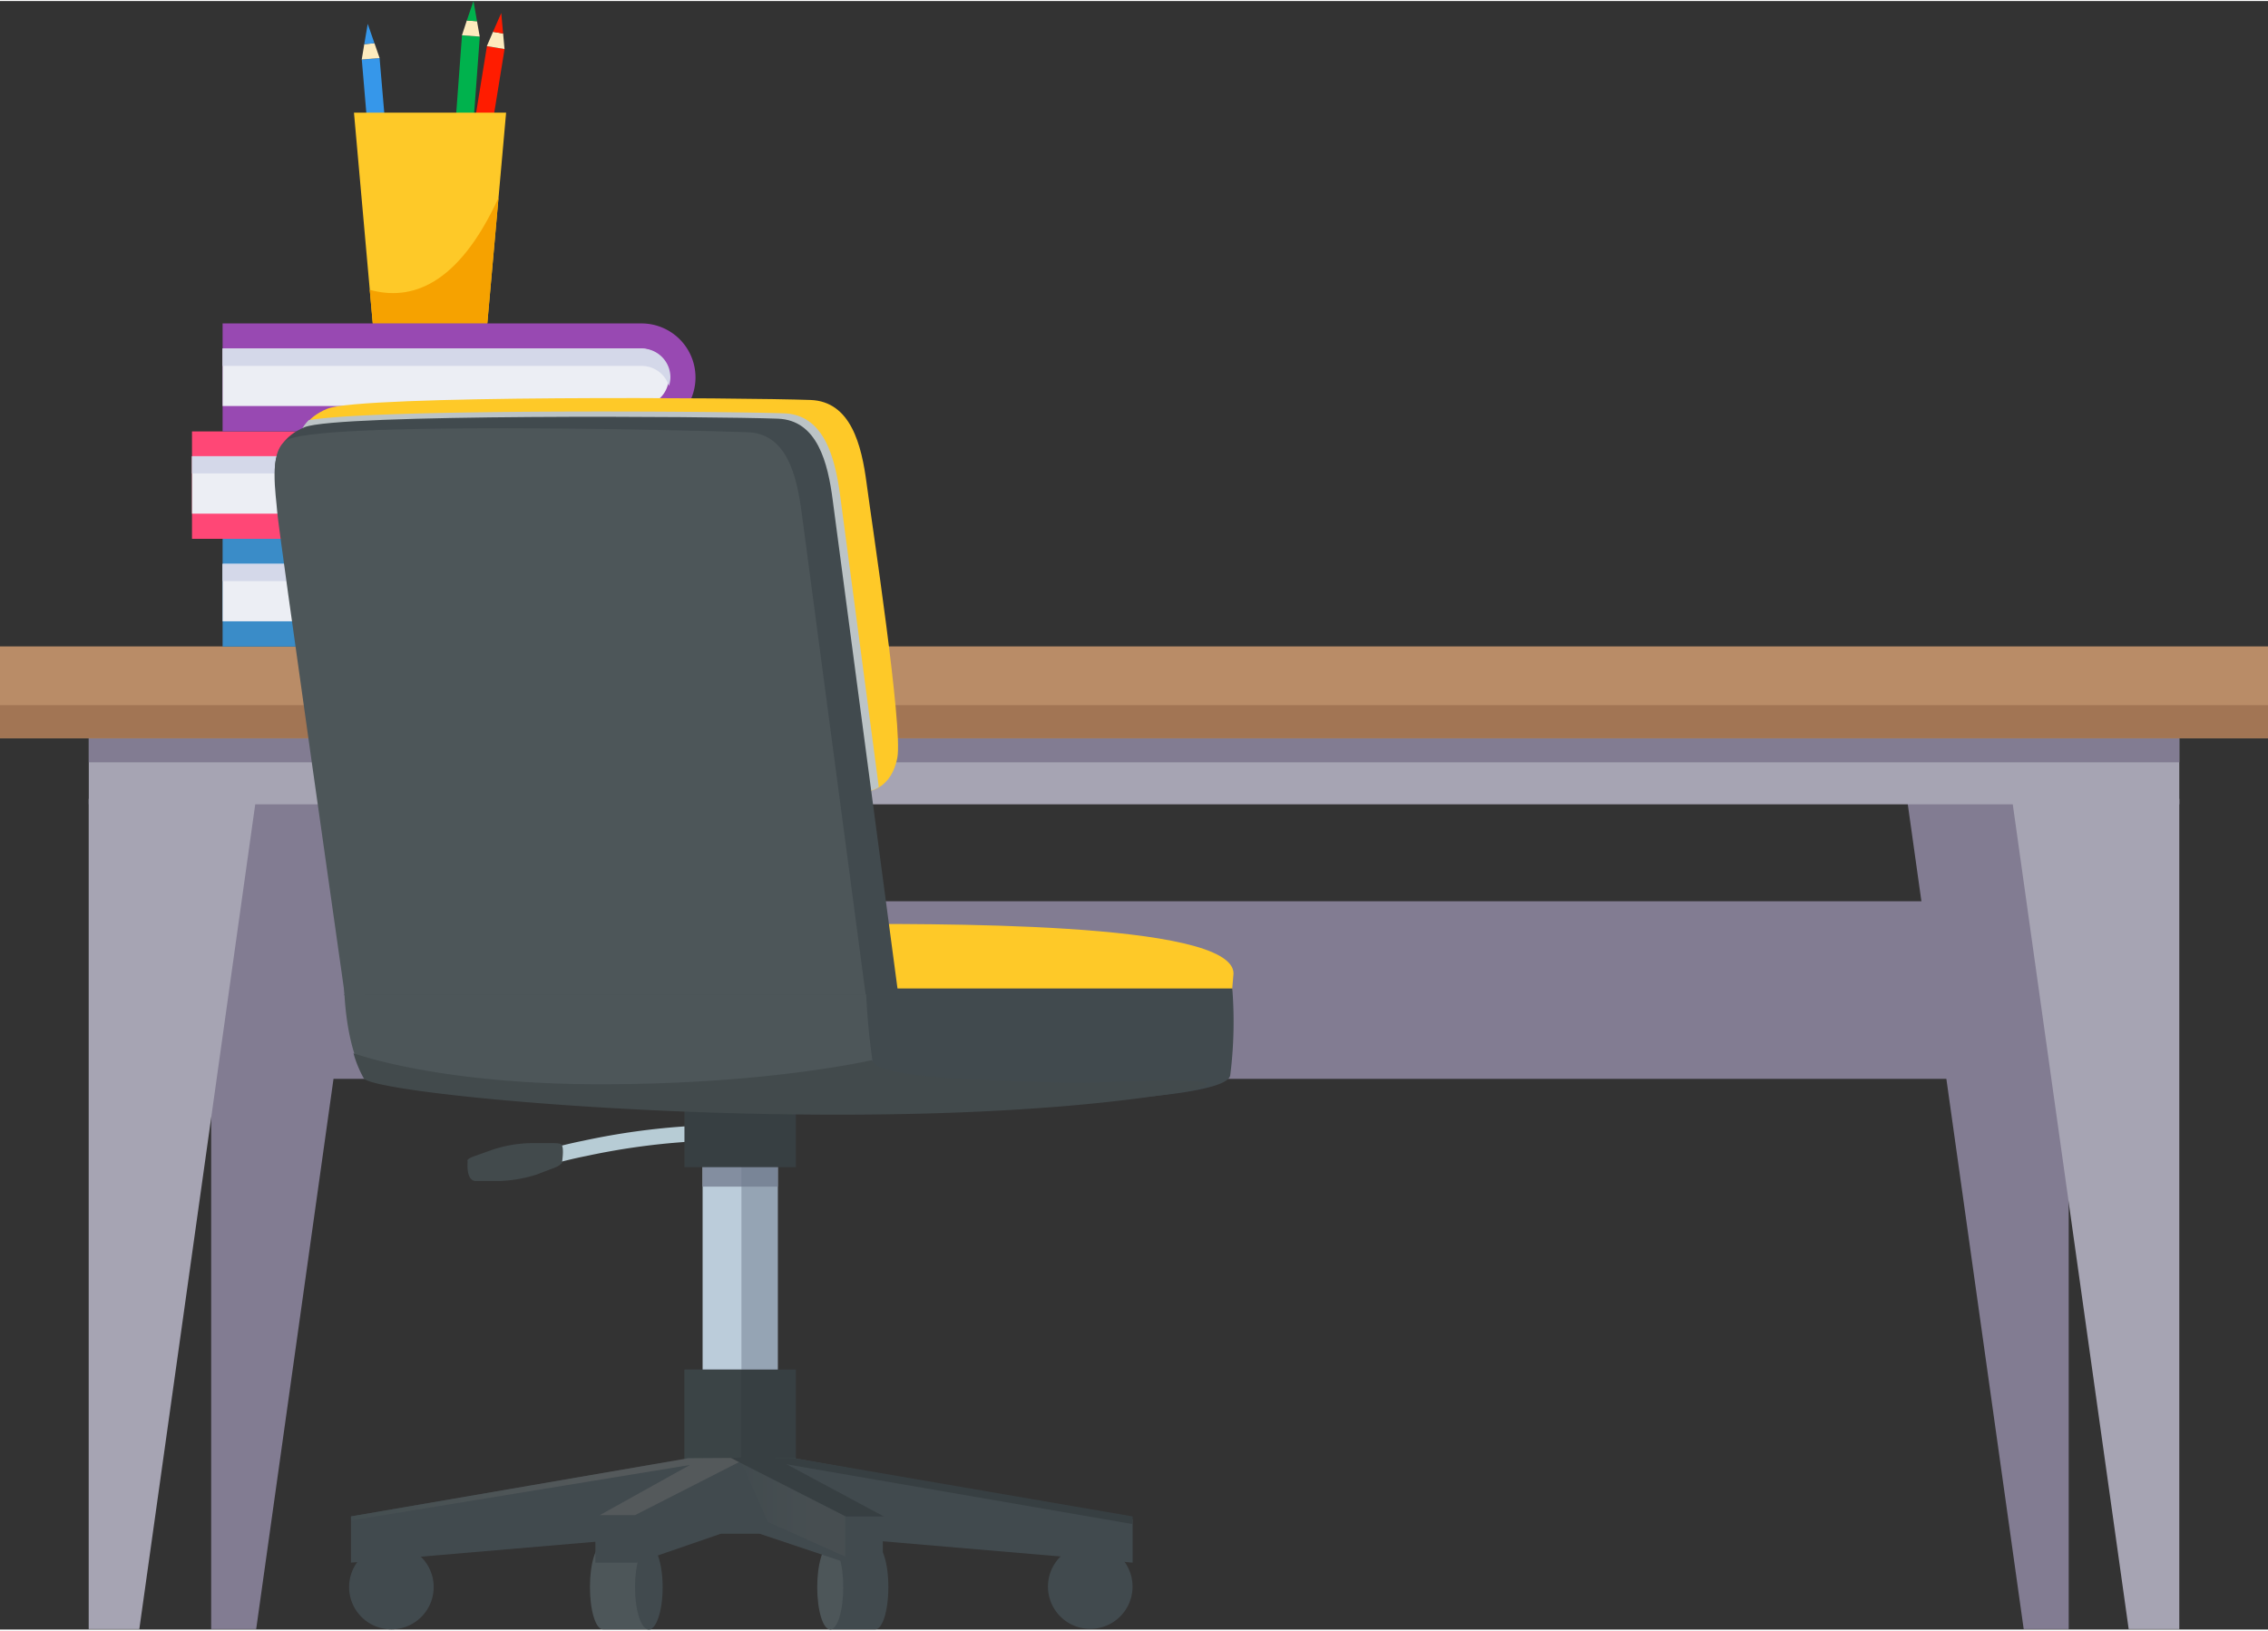 <svg xmlns="http://www.w3.org/2000/svg" xmlns:xlink="http://www.w3.org/1999/xlink" viewBox="0 0 242.39 174.06" width="242" height="174"><rect x="0" y="0" width="242.39" height="174.06" fill="#333333" stroke="none"/><defs><style>.cls-2{fill:#827c92}.cls-3{fill:#a6a4b3}.cls-6{fill:#ff1c00}.cls-7{fill:#fdebbe}.cls-8{fill:#00b24d}.cls-9{fill:#3697ea}.cls-10{fill:#fec928}.cls-13{fill:#eceef4}.cls-14{fill:#d4d8e9}.cls-19{fill:#424a4c}.cls-23{fill:#373f42}.cls-24{fill:#414a4e}.cls-25{fill:#4d5659}</style><linearGradient id="linear-gradient" x1="-45452" y1="151.17" x2="-45471.63" y2="151.17" gradientTransform="matrix(.37 0 0 1 16728.1 -.08)" gradientUnits="userSpaceOnUse"><stop offset="0" stop-color="#454f51"/><stop offset=".64" stop-color="#5d6061"/></linearGradient><linearGradient id="linear-gradient-2" x1="-16900.88" y1="161.11" x2="-16889.68" y2="161.11" gradientTransform="translate(16980.01)" xlink:href="#linear-gradient"/><linearGradient id="linear-gradient-3" x1="-16942.49" y1="159.06" x2="-16900.15" y2="159.06" gradientTransform="translate(16980.01)" xlink:href="#linear-gradient"/></defs><g style="isolation:isolate"><g id="Layer_2" data-name="Layer 2"><g id="Objects"><path class="cls-2" d="M22.57 85.27v88.74h4.81l12.47-88.74H22.57zm198.52 0v88.74h-4.81l-12.47-88.74h17.28z"/><path class="cls-3" transform="rotate(180 121.195 82.14)" d="M9.48 78.42H232.9v7.45H9.48z"/><path class="cls-2" transform="rotate(180 121.195 80.085)" d="M9.48 78.8H232.9v2.57H9.48z"/><path transform="rotate(180 121.195 73.89)" fill="#b98c67" d="M0 68.99h242.39v9.81H0z"/><path transform="rotate(180 121.195 77.03)" fill="#a27554" d="M0 75.26h242.39v3.54H0z"/><path class="cls-6" transform="rotate(-170.8 51.24 15.7)" d="M50.28 4.83h1.91v21.73h-1.91z"/><path class="cls-7" d="M52.69 3.29l1.08.18.15 1.66-1.89-.31.66-1.53z"/><path class="cls-6" d="M53.77 3.47l-1.08-.18.88-2.01.2 2.19z"/><path class="cls-8" transform="rotate(-175.77 49.52 14.569)" d="M48.56 3.7h1.91v21.73h-1.91z"/><path class="cls-7" d="M49.89 2.08l1.09.08.29 1.64-1.9-.14.52-1.58z"/><path class="cls-8" d="M50.98 2.16l-1.09-.08L50.6 0l.38 2.16z"/><path class="cls-9" transform="rotate(175.13 40.537 16.996)" d="M39.58 6.13h1.91v21.73h-1.91z"/><path class="cls-7" d="M38.93 4.61l1.09-.1.55 1.58-1.91.16.27-1.64z"/><path class="cls-9" d="M40.02 4.51l-1.09.1.37-2.17.72 2.07z"/><path class="cls-10" d="M39.84 34.47h12.24l2.01-22.54H37.83l2.01 22.54z"/><path d="M52.08 34.47H39.84l-.33-3.61c4.34 1.22 9.42-.35 13.77-9.84z" fill="#f6a200"/><path d="M68.58 57.48H23.79V69h44.79a5.77 5.77 0 0 0 5.75-5.76 5.77 5.77 0 0 0-5.75-5.76z" fill="#3a8cc8"/><path class="cls-13" d="M68.58 66.3a3.07 3.07 0 1 0 0-6.14H23.79v6.14z"/><path class="cls-14" d="M68.58 60.16a3.08 3.08 0 0 1 3.07 3.07 3.12 3.12 0 0 1-.16.92A3.06 3.06 0 0 0 68.58 62H23.79v-1.84z"/><path d="M65.31 46H20.52v11.48h44.79a5.77 5.77 0 0 0 5.75-5.76A5.77 5.77 0 0 0 65.31 46z" fill="#ff4776"/><path class="cls-13" d="M65.31 54.79a3.07 3.07 0 0 0 0-6.14H20.52v6.14z"/><path class="cls-14" d="M65.31 48.65a3.08 3.08 0 0 1 3.07 3.07 2.78 2.78 0 0 1-.16.92 3.06 3.06 0 0 0-2.91-2.15H20.52v-1.84z"/><path d="M68.58 34.46H23.79V46h44.79a5.77 5.77 0 0 0 5.75-5.76 5.77 5.77 0 0 0-5.75-5.78z" fill="#9849b2"/><path class="cls-13" d="M68.58 43.29a3.08 3.08 0 0 0 0-6.15H23.79v6.15z"/><path class="cls-14" d="M68.58 37.14a3.08 3.08 0 0 1 3.07 3.07 3.18 3.18 0 0 1-.16.93A3.05 3.05 0 0 0 68.58 39H23.79v-1.86z"/><path class="cls-2" transform="rotate(180 121.83 105.71)" d="M33.35 96.22h176.96v18.98H33.35z"/><path class="cls-3" d="M227.5 174.01l-12.47-88.74h17.88v88.74h-5.41zm-218.02 0V85.27h17.88l-12.47 88.74H9.48z"/><path class="cls-10" d="M37.62 80.9L93 84.42s2.27-.32 2.9-3.52-2.74-25.2-3.28-29.33-1.69-8.77-6-8.93c-6.83-.25-48.11-.54-51.65.94-4.51 1.87-3 6.08-2.91 8.05s5.56 29.27 5.56 29.27z"/><path d="M93.92 84c-1.81-13.68-3.82-28.82-4.11-31-.55-4.13-1.69-8.77-6-8.93-6.48-.23-43.81-.5-50.81.73-2.12 2.1-1.12 5.22-1 6.83.14 2 5.6 29.27 5.6 29.27L93 84.42a2.73 2.73 0 0 0 .92-.42z" style="mix-blend-mode:multiply" fill="#bcc4c6"/><path d="M54.45 125.88l-.64-1.53a48.89 48.89 0 0 1 8.51-2.53 75.42 75.42 0 0 1 13.45-1.67v1.66a75 75 0 0 0-13.12 1.64 46.66 46.66 0 0 0-8.2 2.43z" fill="#b7ccd5"/><path class="cls-19" d="M57.38 125.42a14.51 14.51 0 0 1-4 .7h-2.52c-1.14 0-.87-2.2-.87-2.2l2.65-.23a40.19 40.19 0 0 1 7.24-1.5c.51 0 .17 2 .18 2s-.23.3-.77.5z"/><path class="cls-19" d="M57.38 123.45a14.49 14.49 0 0 1-4 .69h-2.52c-1.14 0-1.2-.31-.12-.69l1.9-.68a14.21 14.21 0 0 1 4-.7h2.5c1.14 0 1.19.31.12.7z"/><path fill="#bbccda" d="M75.09 114.68h8.03v37.48h-8.03z"/><path fill="#838ea0" d="M75.09 106.39h8.03v20.33h-8.03z"/><path fill="#717c8e" opacity=".5" d="M79.24 114.4h3.88v37.48h-3.88z"/><path class="cls-23" d="M73.15 107.41h11.91v17.23H73.15zm0 38.86h11.91v9.63H73.15z"/><path class="cls-10" d="M41 103.94c0-5.67 23.46-5.29 47.38-5.29 10.55 0 43.45-.38 43.45 5.29l-.18 2.13-40.59 3.44-50-5.22z"/><path class="cls-24" d="M39.18 114.82c.55 3.18 91.56 5.42 92.3 0a45.73 45.73 0 0 0 .22-9.28H38.86l-2.07.62a62.27 62.27 0 0 1 2.39 8.66z"/><path class="cls-25" d="M92.54 105.23a71.4 71.4 0 0 0 .74 8.27c.37 2.1 10.59 3.17 34.05 2.62-32.15 5.61-87.29.73-88.46-1.3-2-3.41-2.08-9.28-2.08-9.28z"/><path style="mix-blend-mode:screen" opacity=".3" fill="url(#linear-gradient)" d="M73.15 146.27h6.06v9.63h-6.06z"/><path class="cls-24" d="M112 169.47a4.52 4.52 0 1 0 4.52-4.52 4.52 4.52 0 0 0-4.52 4.52zm-74.69.07a4.52 4.52 0 1 0 4.52-4.54 4.52 4.52 0 0 0-4.52 4.54zM93.55 165c.77 0 1.39 2 1.39 4.52s-.62 4.52-1.39 4.52h-4.82v-7.32l3.9-1.72z"/><path class="cls-25" d="M87.34 169.54c0 2.5.62 4.52 1.39 4.52s1.39-2 1.39-4.52-.62-4.54-1.39-4.54-1.39 2.05-1.39 4.54zM64.43 165c-.76 0-1.38 2-1.38 4.52s.62 4.52 1.38 4.52h5.14v-8.88l-4.21-.16z"/><path class="cls-24" d="M70.82 169.54c0 2.5-.66 4.52-1.48 4.52s-1.47-2-1.47-4.52.66-4.52 1.47-4.52 1.48 2.03 1.48 4.52zm1.92-5.72h12.93l-.63-8.07H73.36l-.62 8.07z"/><path class="cls-24" d="M37.51 166.91l36.16-3.09v-8.07l-36.16 6.22v4.94zm83.54 0l-36.16-3.09v-8.07l36.16 6.54v4.62z"/><path class="cls-24" d="M94.35 166.91H90.4l-3.13-10.68 7.08 5.74v4.94z"/><path class="cls-24" d="M90.4 166.91l-9.22-3.09v-8.07l8.44 6.22.78 4.94zm-26.77 0h4.45l4.65-10.68-9.1 5.74v4.94z"/><path class="cls-24" d="M68.08 166.91l8.96-3.09v-8.07l-8.96 6.22v4.94z"/><path style="mix-blend-mode:screen" opacity=".2" fill="url(#linear-gradient-2)" d="M90.32 166.26l-8.25-3.7-2.95-6.61 11.2 5.96v4.35z"/><path class="cls-24" d="M38.94 106.16H96s-6.48-48.74-7-52.78-1.65-8.59-5.87-8.74c-6.69-.25-47.11-.53-50.58.91-4.41 1.84-3 6-2.84 7.89s9.23 52.72 9.23 52.72z"/><path class="cls-25" d="M36.84 106.16h55.67s-6.32-47.59-6.84-51.53-1.61-8.39-5.73-8.54c-6.54-.24-46.37-1.2-49.39.89-1.86 1.3-1.05 5.77-.92 7.65s7.21 51.53 7.21 51.53z"/><path class="cls-23" d="M80.14 155.72l40.8 7.05.11-.09v-.71l-36.16-6.22-4.75-.03z"/><path style="mix-blend-mode:screen" opacity=".7" fill="url(#linear-gradient-3)" d="M78.24 155.73l.07-.01-4.75.03-36.05 6.22.01.43 36.22-5.93-9.63 5.36h3.76l11.98-6.11-1.61.01z"/><path class="cls-23" d="M78.11 155.72l12.29 6.26h4.07l-12.09-6.49-4.27.23z"/><path class="cls-19" d="M37.78 112.47a12.16 12.16 0 0 0 1.09 2.66c1.17 2 56.31 6.91 88.46 1.3 6.61-1.75-9.09-.71-13.2-.81-13.31-.31-20.63-.82-20.91-2.42-.46.08-11.2 2.58-29.06 2.58-15.69 0-24.48-2.66-26.38-3.31z"/></g></g></g></svg>